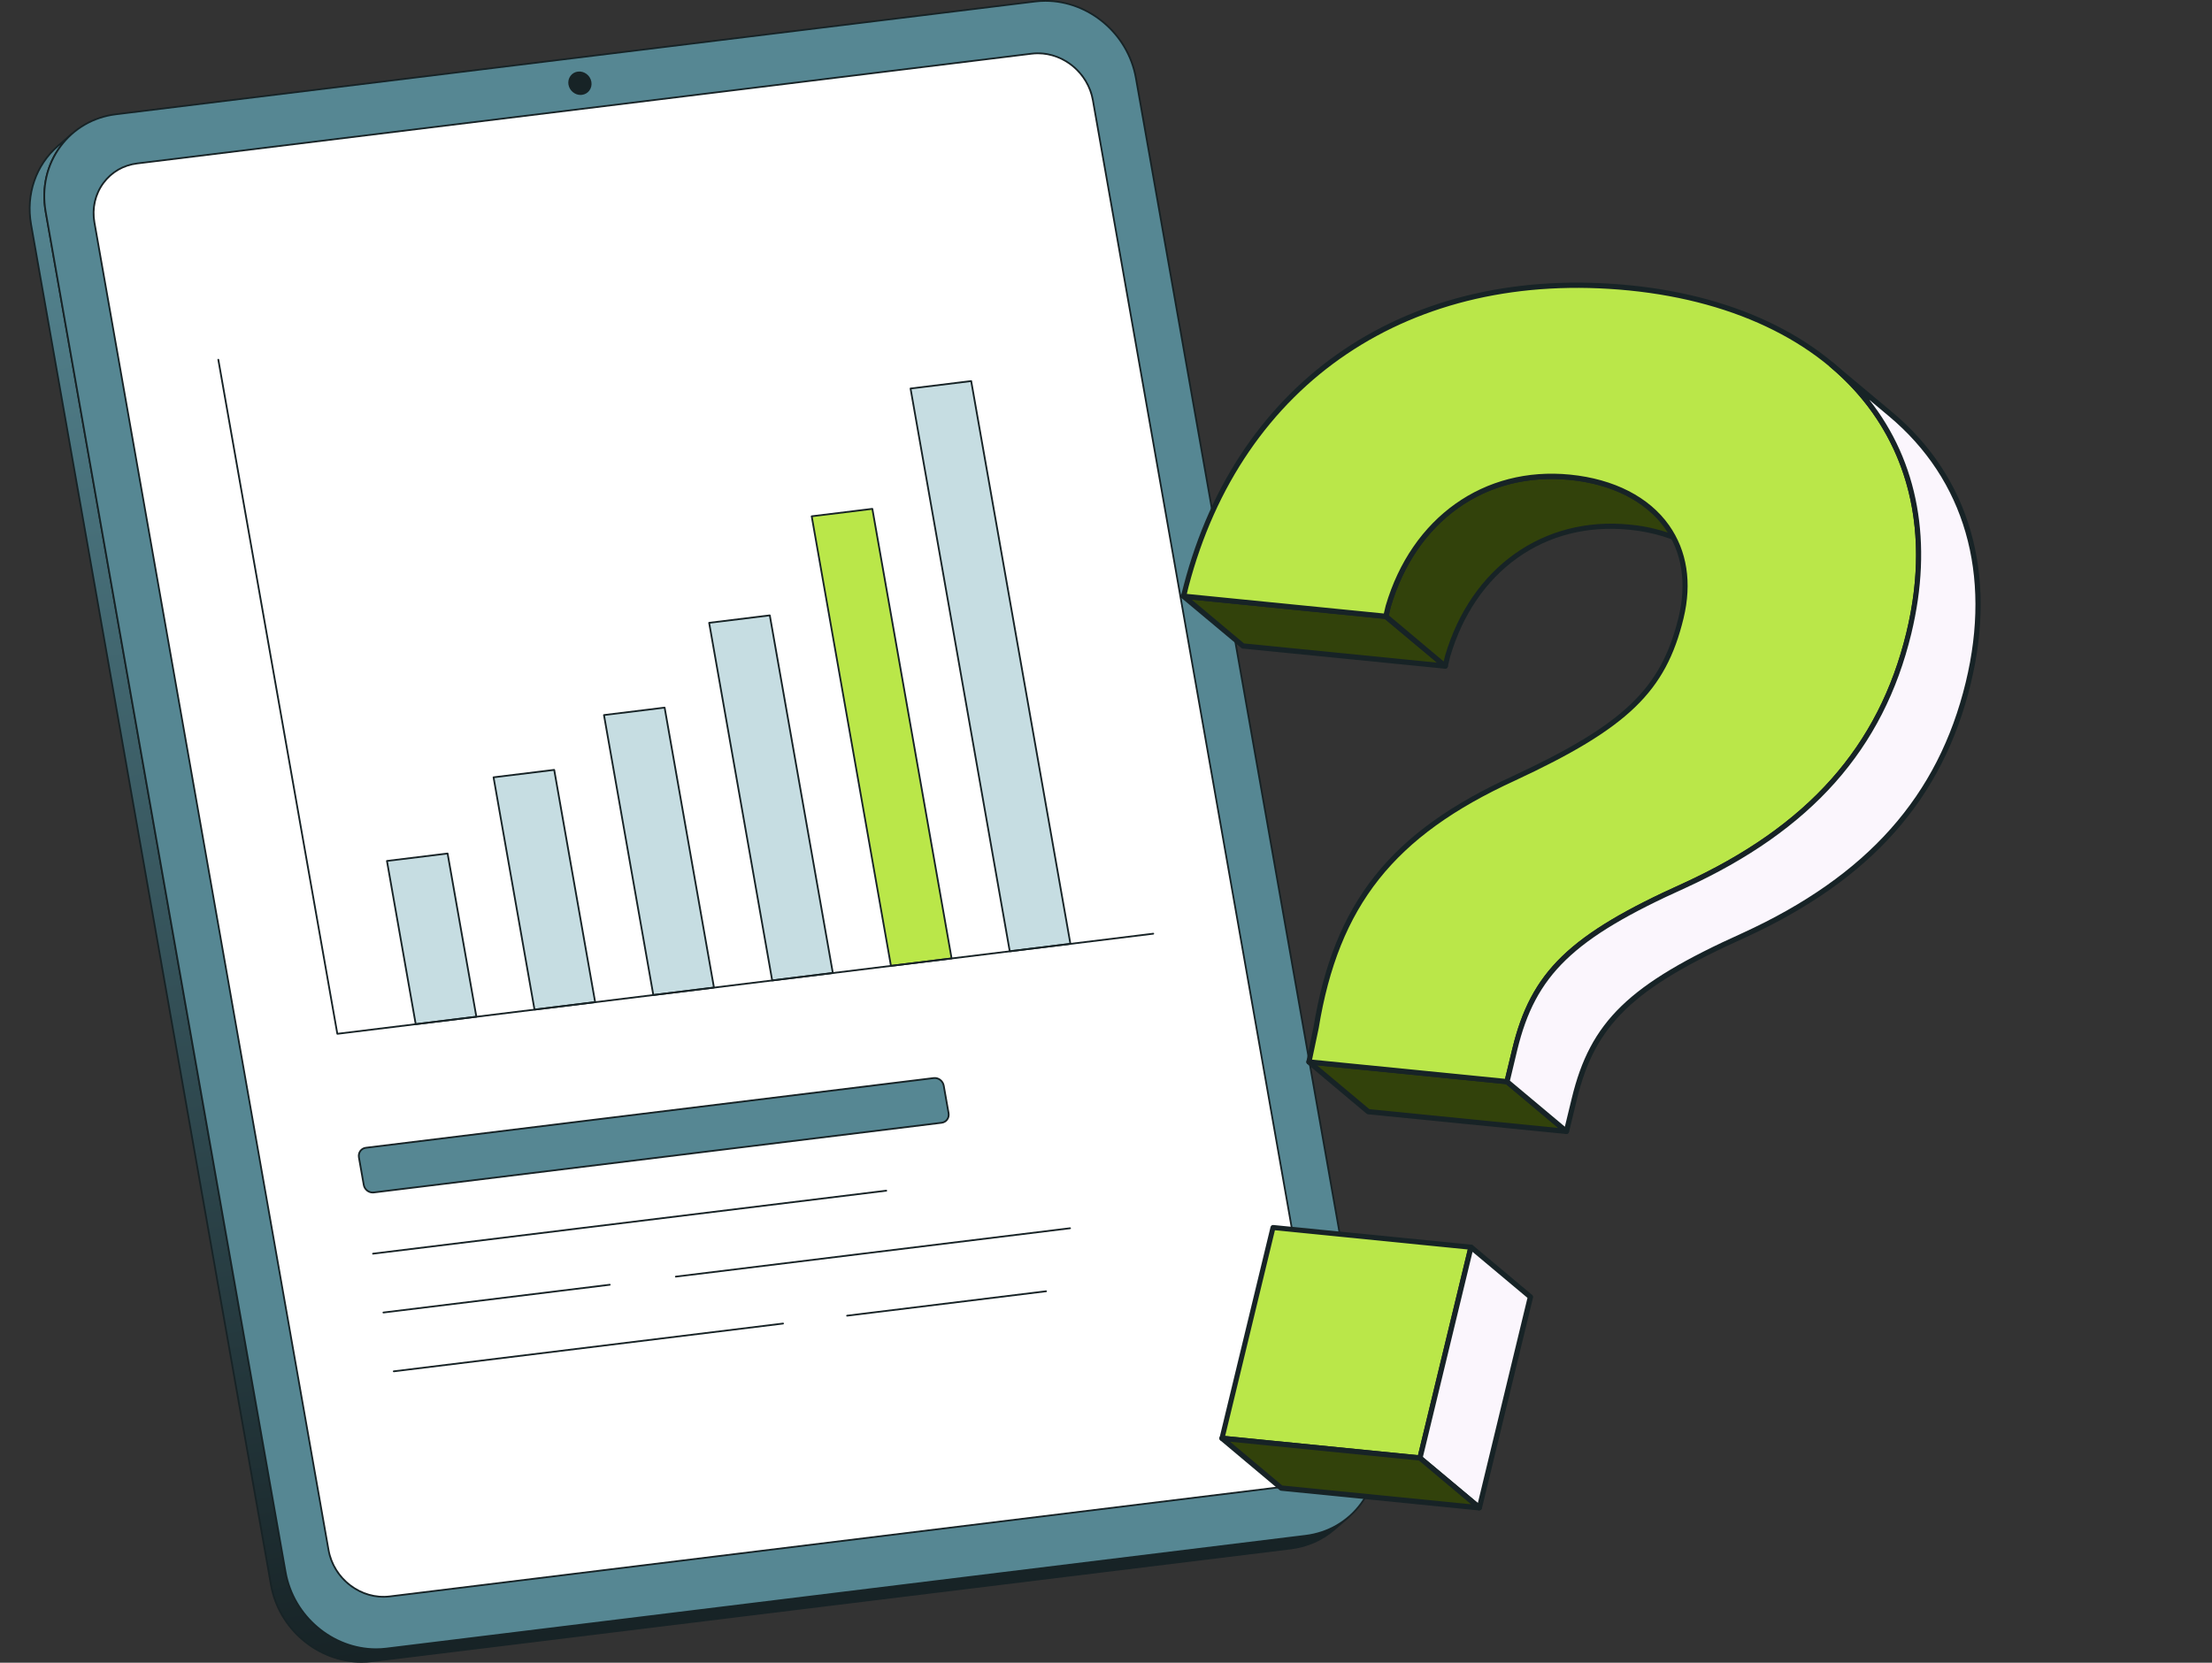 <svg width="133" height="100" viewBox="0 0 133 100" fill="none" xmlns="http://www.w3.org/2000/svg">
<rect x="0" y="0" width="133" height="100" fill="#333333" stroke="none"/>
<path d="M3.481 8.78L4.359 8.02C3.084 9.124 2.417 10.875 2.745 12.736L17.169 94.55C17.679 97.439 20.393 99.498 23.235 99.149L78.499 92.366C79.51 92.242 80.401 91.83 81.106 91.22L80.227 91.98C79.522 92.59 78.631 93.002 77.62 93.127L22.356 99.91C19.515 100.258 16.8 98.2 16.291 95.31L1.867 13.496C1.538 11.635 2.205 9.884 3.481 8.78Z" fill="url(#paint0_linear_7585_239429)"/>
<path d="M21.731 99.999C21.941 99.999 22.151 99.987 22.363 99.961L77.627 93.178C78.615 93.056 79.526 92.656 80.262 92.019L81.141 91.259C81.151 91.25 81.157 91.237 81.158 91.223C81.159 91.209 81.154 91.196 81.145 91.186C81.136 91.175 81.124 91.169 81.11 91.168C81.097 91.167 81.083 91.171 81.073 91.18C80.352 91.803 79.46 92.195 78.493 92.314L23.23 99.097C20.42 99.441 17.725 97.398 17.221 94.54L2.797 12.726C2.483 10.941 3.08 9.196 4.395 8.059C4.405 8.05 4.411 8.037 4.412 8.023C4.413 8.01 4.408 7.996 4.399 7.986C4.39 7.975 4.378 7.969 4.364 7.968C4.35 7.967 4.337 7.971 4.326 7.98L3.448 8.74C2.105 9.902 1.495 11.683 1.816 13.505L16.24 95.319C16.715 98.014 19.106 99.999 21.731 99.999ZM80.318 91.833L80.194 91.94C79.474 92.564 78.582 92.956 77.615 93.075L22.351 99.858C19.541 100.202 16.846 98.158 16.343 95.301L1.919 13.486C1.604 11.702 2.201 9.957 3.516 8.819L3.631 8.719C2.783 9.832 2.436 11.275 2.695 12.744L17.119 94.558C17.594 97.254 19.985 99.239 22.609 99.239C22.821 99.239 23.032 99.226 23.242 99.2L78.506 92.417C79.152 92.338 79.765 92.139 80.318 91.833Z" fill="#172326"/>
<path d="M6.966 6.873C4.125 7.222 2.236 9.846 2.745 12.735L17.169 94.549C17.679 97.439 20.393 99.498 23.235 99.149L78.499 92.366C81.34 92.017 83.229 89.394 82.72 86.504L68.296 4.69C67.786 1.8 65.072 -0.258 62.23 0.09L6.966 6.873Z" fill="#568793"/>
<path d="M22.61 99.239C22.82 99.239 23.031 99.227 23.243 99.201L78.507 92.418C79.871 92.25 81.066 91.558 81.872 90.47C82.706 89.343 83.026 87.931 82.773 86.495L68.349 4.681C67.836 1.77 65.089 -0.313 62.226 0.039L6.962 6.822C5.597 6.989 4.402 7.681 3.597 8.769C2.762 9.896 2.443 11.308 2.696 12.745L17.12 94.559C17.595 97.254 19.986 99.239 22.61 99.239ZM62.859 0.104C65.434 0.104 67.78 2.053 68.246 4.699L82.67 86.513C82.919 87.921 82.605 89.304 81.788 90.408C81 91.473 79.83 92.15 78.494 92.314L23.23 99.097C23.023 99.123 22.815 99.135 22.61 99.135C20.034 99.135 17.689 97.187 17.222 94.54L2.798 12.726C2.55 11.319 2.863 9.935 3.68 8.831C4.469 7.766 5.639 7.089 6.975 6.925L62.238 0.142C62.444 0.117 62.651 0.104 62.859 0.104Z" fill="#172326"/>
<path d="M5.681 13.389C5.372 11.636 6.519 10.043 8.243 9.831L62.027 3.23C63.754 3.018 65.403 4.268 65.712 6.021L79.785 85.849C80.095 87.605 78.948 89.199 77.221 89.411L23.437 96.012C21.713 96.223 20.064 94.973 19.755 93.217L5.681 13.389Z" fill="white"/>
<path d="M23.055 96.087C23.183 96.087 23.312 96.079 23.441 96.063L77.226 89.462C78.061 89.359 78.792 88.936 79.284 88.271C79.794 87.581 79.99 86.718 79.835 85.84L65.761 6.012C65.448 4.234 63.769 2.963 62.019 3.178L8.235 9.779C7.402 9.882 6.671 10.304 6.179 10.97C5.669 11.659 5.473 12.521 5.628 13.398L19.702 93.226C19.992 94.873 21.453 96.087 23.055 96.087ZM62.407 3.258C63.962 3.258 65.377 4.434 65.659 6.03L79.733 85.858C79.882 86.708 79.694 87.543 79.201 88.209C78.725 88.851 78.019 89.26 77.213 89.359L23.429 95.96C21.735 96.167 20.109 94.933 19.804 93.208L5.73 13.38C5.581 12.531 5.77 11.697 6.263 11.032C6.738 10.389 7.443 9.981 8.248 9.882L62.032 3.281C62.156 3.266 62.282 3.258 62.407 3.258ZM34.75 4.358C35.103 4.314 35.441 4.57 35.503 4.926C35.566 5.284 35.331 5.611 34.979 5.654C34.629 5.697 34.292 5.441 34.229 5.082C34.166 4.727 34.401 4.4 34.75 4.358Z" fill="#172326"/>
<path d="M34.905 5.711C34.932 5.711 34.96 5.709 34.988 5.705C35.17 5.683 35.329 5.591 35.437 5.445C35.548 5.295 35.591 5.107 35.557 4.917C35.49 4.533 35.126 4.259 34.747 4.306C34.566 4.328 34.408 4.42 34.301 4.565C34.19 4.715 34.147 4.902 34.18 5.091C34.243 5.448 34.559 5.711 34.905 5.711ZM34.831 4.405C35.13 4.405 35.401 4.63 35.455 4.935C35.483 5.097 35.447 5.256 35.353 5.383C35.263 5.506 35.129 5.583 34.975 5.602C34.651 5.642 34.341 5.405 34.282 5.073C34.254 4.913 34.29 4.754 34.384 4.627C34.474 4.505 34.608 4.428 34.759 4.409C34.783 4.406 34.807 4.405 34.831 4.405Z" fill="#172326"/>
<g clip-path="url(#clip0_7585_239429)">
<path d="M21.997 69.029L56.144 64.836C56.424 64.802 56.693 65.006 56.744 65.294L57.035 66.945C57.085 67.233 56.897 67.49 56.617 67.524L22.471 71.717C22.191 71.751 21.922 71.55 21.872 71.262L21.581 69.612C21.53 69.323 21.717 69.063 21.997 69.029Z" fill="#568793"/>
<path d="M22.409 71.773C22.127 71.773 21.871 71.561 21.82 71.271L21.529 69.621C21.501 69.465 21.536 69.311 21.627 69.188C21.714 69.07 21.843 68.995 21.991 68.977L56.137 64.784C56.444 64.747 56.74 64.971 56.795 65.285L57.086 66.936C57.114 67.091 57.079 67.244 56.989 67.365C56.902 67.483 56.772 67.558 56.624 67.577L22.477 71.769C22.454 71.772 22.432 71.773 22.409 71.773ZM22.003 69.081C21.885 69.096 21.781 69.156 21.711 69.251C21.638 69.35 21.61 69.475 21.632 69.603L21.923 71.253C21.969 71.511 22.211 71.696 22.465 71.665L56.611 67.472C56.73 67.458 56.835 67.397 56.905 67.303C56.977 67.204 57.005 67.081 56.983 66.954L56.692 65.303C56.646 65.044 56.403 64.858 56.15 64.889L22.003 69.081Z" fill="#172326"/>
<path d="M23.27 51.779L26.916 51.331L28.646 61.148L25 61.596L23.27 51.779Z" fill="#C6DDE2"/>
<path d="M24.995 61.648C24.983 61.648 24.971 61.644 24.962 61.636C24.952 61.628 24.946 61.617 24.944 61.605L23.214 51.788C23.212 51.781 23.213 51.774 23.214 51.767C23.216 51.76 23.219 51.753 23.223 51.747C23.227 51.742 23.233 51.737 23.239 51.733C23.245 51.73 23.252 51.727 23.259 51.727L26.905 51.279C26.919 51.277 26.932 51.281 26.943 51.289C26.954 51.297 26.961 51.309 26.964 51.322L28.694 61.139C28.695 61.146 28.695 61.153 28.693 61.16C28.692 61.167 28.689 61.173 28.684 61.179C28.68 61.185 28.675 61.19 28.669 61.193C28.662 61.197 28.655 61.199 28.648 61.2L25.002 61.648C25 61.648 24.998 61.648 24.995 61.648ZM23.327 51.824L25.039 61.537L28.581 61.102L26.869 51.389L23.327 51.824Z" fill="#172326"/>
<path d="M29.676 46.749L33.322 46.302L35.784 60.271L32.138 60.719L29.676 46.749Z" fill="#C6DDE2"/>
<path d="M32.138 60.771C32.125 60.771 32.113 60.767 32.104 60.759C32.094 60.751 32.088 60.74 32.086 60.728L29.624 46.758C29.623 46.752 29.623 46.744 29.624 46.737C29.626 46.73 29.629 46.724 29.633 46.718C29.638 46.712 29.643 46.708 29.649 46.704C29.655 46.7 29.662 46.698 29.669 46.697L33.316 46.249C33.329 46.248 33.343 46.251 33.353 46.259C33.364 46.267 33.372 46.279 33.374 46.292L35.836 60.262C35.837 60.269 35.837 60.276 35.835 60.283C35.834 60.29 35.831 60.297 35.827 60.302C35.822 60.308 35.817 60.313 35.811 60.316C35.804 60.32 35.798 60.322 35.791 60.323L32.144 60.771C32.142 60.771 32.14 60.772 32.138 60.771ZM29.737 46.795L32.181 60.661L35.723 60.226L33.279 46.36L29.737 46.795Z" fill="#172326"/>
<path d="M36.315 43.005L39.961 42.557L42.928 59.394L39.282 59.842L36.315 43.005Z" fill="#C6DDE2"/>
<path d="M39.282 59.894C39.269 59.894 39.257 59.89 39.248 59.882C39.238 59.874 39.232 59.863 39.23 59.851L36.263 43.014C36.261 43.007 36.261 43 36.263 42.993C36.265 42.986 36.268 42.979 36.272 42.974C36.276 42.968 36.282 42.963 36.288 42.959C36.294 42.956 36.301 42.953 36.308 42.953L39.955 42.505C39.968 42.503 39.981 42.507 39.992 42.515C40.003 42.523 40.01 42.535 40.013 42.548L42.98 59.385C42.981 59.392 42.981 59.399 42.979 59.406C42.978 59.413 42.975 59.42 42.971 59.425C42.966 59.431 42.961 59.436 42.955 59.44C42.949 59.443 42.942 59.445 42.935 59.446L39.288 59.894C39.286 59.894 39.284 59.894 39.282 59.894ZM36.376 43.05L39.325 59.784L42.867 59.349L39.918 42.615L36.376 43.05Z" fill="#172326"/>
<path d="M42.639 37.458L46.285 37.01L50.075 58.517L46.429 58.965L42.639 37.458Z" fill="#C6DDE2"/>
<path d="M46.429 59.017C46.416 59.017 46.404 59.013 46.395 59.005C46.386 58.997 46.379 58.986 46.377 58.974L42.587 37.467C42.586 37.459 42.586 37.452 42.587 37.445C42.589 37.438 42.592 37.432 42.596 37.426C42.6 37.42 42.606 37.416 42.612 37.412C42.618 37.408 42.625 37.406 42.632 37.405L46.279 36.957C46.292 36.956 46.305 36.959 46.316 36.967C46.327 36.975 46.334 36.987 46.337 37L50.127 58.508C50.128 58.514 50.128 58.522 50.127 58.529C50.125 58.536 50.122 58.542 50.118 58.548C50.113 58.554 50.108 58.559 50.102 58.562C50.096 58.566 50.089 58.568 50.082 58.569L46.435 59.017C46.433 59.017 46.431 59.017 46.429 59.017ZM42.7 37.503L46.472 58.906L50.014 58.471L46.242 37.068L42.7 37.503Z" fill="#172326"/>
<path d="M48.805 31.05L52.451 30.602L57.216 57.64L53.57 58.088L48.805 31.05Z" fill="#BAE749"/>
<path d="M53.569 58.141C53.544 58.141 53.522 58.122 53.518 58.097L48.753 31.059C48.752 31.052 48.752 31.045 48.753 31.038C48.755 31.031 48.758 31.025 48.762 31.019C48.767 31.013 48.772 31.008 48.778 31.005C48.784 31.001 48.791 30.999 48.798 30.998L52.445 30.55C52.458 30.549 52.472 30.552 52.482 30.56C52.493 30.568 52.501 30.58 52.503 30.593L57.268 57.631C57.269 57.638 57.269 57.645 57.267 57.652C57.266 57.659 57.263 57.666 57.258 57.671C57.254 57.677 57.249 57.682 57.243 57.686C57.236 57.689 57.23 57.691 57.223 57.692L53.576 58.14C53.574 58.14 53.572 58.141 53.569 58.141ZM48.866 31.096L53.613 58.03L57.155 57.595L52.408 30.661L48.866 31.096Z" fill="#172326"/>
<path d="M54.746 23.367L58.393 22.919L64.357 56.764L60.711 57.211L54.746 23.367Z" fill="#C6DDE2"/>
<path d="M60.712 57.263C60.7 57.263 60.688 57.259 60.679 57.251C60.669 57.243 60.663 57.232 60.661 57.22L54.696 23.375C54.695 23.368 54.695 23.361 54.697 23.354C54.698 23.347 54.701 23.34 54.706 23.335C54.71 23.329 54.715 23.324 54.721 23.321C54.728 23.317 54.734 23.315 54.742 23.314L58.388 22.866C58.401 22.864 58.415 22.868 58.426 22.876C58.437 22.884 58.444 22.896 58.446 22.909L64.411 56.754C64.412 56.761 64.412 56.768 64.41 56.775C64.409 56.782 64.406 56.788 64.401 56.794C64.397 56.8 64.392 56.805 64.386 56.808C64.379 56.812 64.373 56.814 64.366 56.815L60.719 57.263C60.717 57.263 60.715 57.263 60.712 57.263ZM54.809 23.412L60.756 57.152L64.298 56.717L58.351 22.977L54.809 23.412Z" fill="#172326"/>
<path d="M20.283 62.228C20.27 62.228 20.258 62.224 20.249 62.216C20.239 62.208 20.233 62.197 20.231 62.185L13.075 21.642C13.073 21.629 13.076 21.614 13.084 21.603C13.092 21.592 13.104 21.584 13.118 21.581C13.131 21.579 13.146 21.582 13.157 21.59C13.168 21.598 13.176 21.61 13.179 21.624L20.326 62.117L69.334 56.102C69.34 56.101 69.347 56.102 69.354 56.103C69.361 56.105 69.367 56.108 69.373 56.113C69.378 56.117 69.383 56.122 69.386 56.128C69.389 56.134 69.392 56.141 69.392 56.148C69.393 56.155 69.393 56.162 69.391 56.168C69.389 56.175 69.386 56.181 69.382 56.187C69.377 56.192 69.372 56.197 69.366 56.2C69.36 56.203 69.353 56.206 69.346 56.206L20.289 62.228C20.287 62.228 20.285 62.228 20.283 62.228ZM22.428 75.451C22.415 75.451 22.402 75.446 22.392 75.436C22.382 75.427 22.377 75.415 22.376 75.401C22.375 75.388 22.379 75.375 22.388 75.365C22.396 75.355 22.408 75.348 22.422 75.346L53.281 71.557C53.288 71.556 53.294 71.557 53.301 71.559C53.308 71.561 53.314 71.564 53.319 71.568C53.325 71.572 53.329 71.578 53.333 71.584C53.336 71.59 53.338 71.596 53.339 71.603C53.34 71.61 53.34 71.617 53.338 71.623C53.336 71.63 53.333 71.636 53.328 71.642C53.324 71.647 53.319 71.652 53.313 71.655C53.307 71.659 53.3 71.661 53.294 71.662L22.434 75.451C22.432 75.451 22.43 75.451 22.428 75.451ZM23.052 78.99C23.038 78.99 23.025 78.985 23.015 78.976C23.006 78.967 23 78.954 22.999 78.941C22.998 78.928 23.003 78.914 23.011 78.904C23.02 78.894 23.032 78.887 23.045 78.886L36.658 77.214C36.671 77.213 36.685 77.217 36.695 77.226C36.706 77.234 36.713 77.247 36.714 77.26C36.716 77.274 36.712 77.287 36.704 77.298C36.696 77.309 36.684 77.317 36.67 77.319L23.058 78.99C23.056 78.99 23.054 78.99 23.052 78.99ZM40.633 76.832C40.62 76.832 40.607 76.826 40.597 76.817C40.588 76.808 40.582 76.796 40.581 76.782C40.58 76.769 40.585 76.756 40.593 76.746C40.602 76.735 40.614 76.729 40.627 76.727L64.333 73.816C64.347 73.815 64.361 73.819 64.371 73.827C64.382 73.836 64.39 73.848 64.391 73.862C64.393 73.876 64.389 73.89 64.381 73.901C64.372 73.912 64.359 73.919 64.346 73.921L40.64 76.831C40.638 76.832 40.636 76.832 40.633 76.832ZM23.675 82.527C23.662 82.527 23.649 82.522 23.639 82.513C23.629 82.504 23.623 82.491 23.622 82.478C23.622 82.464 23.626 82.451 23.634 82.441C23.643 82.43 23.655 82.424 23.669 82.422L47.079 79.548C47.093 79.547 47.106 79.551 47.116 79.56C47.127 79.568 47.133 79.581 47.135 79.594C47.137 79.607 47.133 79.621 47.125 79.632C47.117 79.642 47.105 79.65 47.092 79.652L23.681 82.527C23.679 82.527 23.677 82.527 23.675 82.527ZM50.93 79.18C50.917 79.18 50.904 79.175 50.894 79.166C50.885 79.157 50.879 79.144 50.878 79.131C50.877 79.118 50.881 79.105 50.89 79.094C50.898 79.084 50.91 79.078 50.924 79.076L62.892 77.606C62.906 77.605 62.919 77.609 62.93 77.618C62.941 77.626 62.947 77.639 62.949 77.652C62.951 77.666 62.947 77.68 62.939 77.69C62.931 77.701 62.919 77.709 62.905 77.711L50.937 79.18C50.934 79.18 50.932 79.18 50.93 79.18Z" fill="#172326"/>
</g>
<g clip-path="url(#clip1_7585_239429)">
<path d="M83.323 37.066L86.893 40.059L74.734 38.849L71.164 35.856L83.323 37.066Z" fill="#32420B"/>
<path d="M86.893 40.217H86.879L74.72 39.007C74.689 39.003 74.659 38.991 74.635 38.971L71.064 35.986C71.031 35.967 71.006 35.937 70.993 35.901C70.981 35.865 70.981 35.825 70.996 35.79C71.01 35.755 71.036 35.725 71.07 35.708C71.104 35.691 71.143 35.687 71.18 35.696L83.345 36.911C83.376 36.913 83.406 36.925 83.429 36.945L86.999 39.931C87.025 39.952 87.043 39.981 87.051 40.013C87.059 40.046 87.057 40.08 87.044 40.111C87.034 40.143 87.013 40.17 86.986 40.189C86.959 40.208 86.926 40.217 86.893 40.217ZM74.798 38.697L86.403 39.852L83.259 37.219L71.654 36.062L74.798 38.697Z" fill="#172326"/>
<path d="M99.169 30.534C98 29.553 96.385 28.906 94.395 28.708C89.242 28.194 85.005 31.242 83.464 36.469L83.32 37.066L86.89 40.059L87.035 39.462C88.571 34.235 92.804 31.187 97.967 31.699C99.955 31.897 101.571 32.546 102.739 33.525L99.169 30.534Z" fill="#32420B"/>
<path d="M86.896 40.216C86.859 40.217 86.824 40.204 86.796 40.18L83.226 37.195C83.204 37.176 83.187 37.152 83.178 37.124C83.169 37.096 83.168 37.066 83.174 37.038L83.318 36.441C84.88 31.136 89.229 28.044 94.406 28.56C96.364 28.755 98.043 29.399 99.264 30.422L102.834 33.407C102.851 33.42 102.866 33.436 102.877 33.455C102.888 33.473 102.895 33.494 102.897 33.515C102.9 33.537 102.898 33.558 102.892 33.579C102.886 33.6 102.876 33.619 102.862 33.636C102.849 33.652 102.831 33.666 102.812 33.675C102.793 33.685 102.772 33.691 102.751 33.692C102.729 33.693 102.708 33.689 102.688 33.682C102.668 33.674 102.649 33.663 102.634 33.648C101.463 32.666 99.84 32.047 97.949 31.858C95.461 31.61 93.139 32.199 91.234 33.558C89.329 34.917 87.934 36.971 87.189 39.508L87.049 40.096C87.043 40.122 87.03 40.146 87.012 40.166C86.994 40.185 86.971 40.2 86.946 40.209C86.929 40.214 86.913 40.216 86.896 40.216ZM83.504 37.008L86.803 39.781L86.889 39.429C88.451 34.124 92.799 31.033 97.977 31.549C99.031 31.644 100.064 31.902 101.039 32.315L99.07 30.653C97.897 29.671 96.276 29.052 94.385 28.864C91.898 28.617 89.575 29.205 87.67 30.564C85.765 31.923 84.366 33.978 83.619 36.513L83.504 37.008Z" fill="#172326"/>
<path d="M90.612 65.052L94.182 68.045L82.271 66.859L78.701 63.867L90.612 65.052Z" fill="#32420B"/>
<path d="M94.183 68.202H94.168L82.254 67.016C82.222 67.013 82.192 67 82.168 66.98L78.603 63.987C78.577 63.965 78.559 63.936 78.551 63.904C78.543 63.871 78.546 63.837 78.559 63.806C78.572 63.776 78.594 63.75 78.621 63.733C78.65 63.716 78.682 63.708 78.715 63.71L90.624 64.895C90.656 64.898 90.686 64.911 90.71 64.931L94.278 67.924C94.303 67.945 94.321 67.973 94.329 68.004C94.338 68.035 94.337 68.068 94.326 68.099C94.315 68.129 94.295 68.155 94.268 68.174C94.242 68.192 94.211 68.202 94.178 68.202H94.183ZM82.337 66.708L93.693 67.838L90.549 65.203L79.193 64.073L82.337 66.708Z" fill="#172326"/>
<path d="M97.978 17.314C110.806 18.591 117.443 27.032 114.775 38.065C113.041 45.233 108.556 49.921 101.273 53.258C94.417 56.342 92.189 58.523 91.08 63.105L90.611 65.047L78.701 63.863L79.124 61.82C80.39 54.122 83.901 50.064 91.027 46.81C97.701 43.707 100.006 41.588 101.081 37.146C102.155 32.705 99.508 29.217 94.394 28.708C89.24 28.194 85.003 31.242 83.462 36.469L83.318 37.066L71.164 35.853L71.308 35.256C74.408 23.388 84.204 15.949 97.978 17.314Z" fill="#BAE749"/>
<path d="M90.613 65.209H90.598L78.687 64.023C78.665 64.021 78.644 64.014 78.625 64.004C78.606 63.993 78.589 63.978 78.576 63.96C78.563 63.942 78.554 63.922 78.549 63.9C78.545 63.879 78.545 63.856 78.549 63.835L78.973 61.792C80.206 54.29 83.569 50.048 90.965 46.672C97.655 43.552 99.889 41.413 100.931 37.11C101.421 35.082 101.137 33.237 100.108 31.778C98.963 30.152 96.933 29.118 94.382 28.863C91.894 28.617 89.572 29.204 87.666 30.563C85.761 31.922 84.365 33.977 83.619 36.513L83.477 37.11C83.468 37.147 83.446 37.179 83.415 37.201C83.385 37.223 83.347 37.233 83.309 37.23L71.15 36.01C71.128 36.008 71.107 36.002 71.087 35.99C71.068 35.979 71.051 35.964 71.038 35.946C71.025 35.927 71.016 35.906 71.012 35.884C71.008 35.862 71.009 35.839 71.015 35.817L71.166 35.225C74.413 22.758 84.695 15.839 97.995 17.157C104.637 17.817 109.914 20.48 112.856 24.653C115.45 28.334 116.167 32.98 114.928 38.102C113.245 45.062 108.927 49.922 101.342 53.399C94.597 56.433 92.331 58.618 91.236 63.14L90.768 65.082C90.761 65.118 90.742 65.15 90.713 65.174C90.685 65.197 90.65 65.21 90.613 65.209ZM78.89 63.728L90.493 64.882L90.93 63.074C92.053 58.435 94.358 56.202 101.211 53.12C108.707 49.687 112.965 44.892 114.625 38.037C115.84 33.01 115.14 28.453 112.595 24.84C109.712 20.742 104.515 18.128 97.964 17.471C84.829 16.169 74.674 22.998 71.461 35.299L71.36 35.718L83.205 36.897L83.317 36.425C84.879 31.119 89.228 28.028 94.405 28.544C97.044 28.807 99.157 29.889 100.356 31.591C101.44 33.126 101.74 35.058 101.228 37.178C100.16 41.596 97.886 43.787 91.088 46.948C83.815 50.282 80.495 54.457 79.287 61.847L78.89 63.728Z" fill="#172326"/>
<path d="M113.682 24.914L110.112 21.929C114.603 25.699 116.386 31.413 114.775 38.078C113.041 45.245 108.556 49.934 101.273 53.271C94.417 56.355 92.189 58.535 91.08 63.118L90.611 65.06L94.181 68.045L94.65 66.103C95.758 61.519 97.987 59.34 104.841 56.256C112.125 52.917 116.61 48.23 118.343 41.063C119.958 34.397 118.17 28.678 113.682 24.914Z" fill="#FBF6FD"/>
<path d="M94.182 68.202C94.146 68.202 94.11 68.189 94.082 68.166L90.512 65.173C90.49 65.154 90.473 65.13 90.463 65.102C90.454 65.074 90.453 65.044 90.459 65.016L90.928 63.076C92.05 58.436 94.356 56.204 101.208 53.121C108.704 49.688 112.962 44.893 114.623 38.039C116.195 31.537 114.557 25.858 110.011 22.048C109.995 22.035 109.982 22.018 109.973 22C109.963 21.982 109.957 21.962 109.955 21.941C109.953 21.921 109.955 21.9 109.962 21.88C109.968 21.861 109.978 21.842 109.991 21.826C110.004 21.811 110.02 21.797 110.038 21.788C110.056 21.778 110.076 21.772 110.097 21.77C110.117 21.768 110.138 21.77 110.157 21.777C110.177 21.783 110.195 21.793 110.211 21.806L113.782 24.793C118.425 28.684 120.101 34.475 118.499 41.099C116.815 48.061 112.496 52.922 104.912 56.398C98.169 59.432 95.901 61.618 94.808 66.139L94.34 68.08C94.334 68.106 94.321 68.13 94.303 68.15C94.285 68.169 94.262 68.184 94.237 68.193C94.219 68.199 94.201 68.202 94.182 68.202ZM90.787 64.994L94.09 67.762L94.501 66.067C95.622 61.428 97.928 59.193 104.779 56.112C112.275 52.678 116.536 47.885 118.194 41.03C119.767 34.529 118.128 28.849 113.582 25.039L112.392 24.042C115.339 27.77 116.239 32.657 114.921 38.108C113.237 45.068 108.919 49.929 101.334 53.406C94.59 56.439 92.324 58.625 91.229 63.146L90.787 64.994Z" fill="#172326"/>
<path d="M88.447 75.005L85.382 87.685L73.473 86.501L76.54 73.82L88.447 75.005Z" fill="#BAE749"/>
<path d="M85.376 87.842H85.361L73.453 86.658C73.413 86.652 73.376 86.632 73.351 86.6C73.338 86.582 73.329 86.561 73.325 86.539C73.321 86.517 73.321 86.494 73.326 86.472L76.394 73.79C76.403 73.754 76.425 73.722 76.455 73.7C76.486 73.679 76.523 73.669 76.561 73.673L88.468 74.857C88.49 74.859 88.512 74.866 88.531 74.877C88.551 74.888 88.567 74.903 88.581 74.922C88.594 74.94 88.603 74.961 88.607 74.983C88.611 75.006 88.611 75.028 88.606 75.05L85.532 87.723C85.524 87.758 85.504 87.789 85.475 87.811C85.447 87.832 85.412 87.844 85.376 87.842ZM73.664 86.362L85.257 87.516L88.249 75.145L76.656 73.99L73.664 86.362Z" fill="#172326"/>
<path d="M88.446 75.005L92.018 77.998L88.951 90.678L85.381 87.685L88.446 75.005Z" fill="#FBF6FD"/>
<path d="M88.95 90.842C88.913 90.842 88.878 90.829 88.85 90.805L85.28 87.806C85.257 87.788 85.24 87.763 85.231 87.735C85.222 87.708 85.22 87.678 85.227 87.649L88.294 74.974C88.3 74.947 88.313 74.923 88.331 74.903C88.349 74.884 88.371 74.869 88.397 74.86C88.423 74.851 88.451 74.848 88.479 74.853C88.506 74.858 88.532 74.87 88.553 74.889L92.124 77.882C92.147 77.9 92.163 77.925 92.172 77.953C92.182 77.981 92.183 78.01 92.176 78.039L89.101 90.716C89.095 90.742 89.082 90.766 89.064 90.785C89.046 90.805 89.023 90.819 88.998 90.828C88.983 90.835 88.966 90.839 88.95 90.842ZM85.553 87.629L88.858 90.397L91.842 78.056L88.539 75.288L85.553 87.629Z" fill="#172326"/>
<path d="M85.382 87.686L88.952 90.678L77.044 89.494L73.473 86.501L85.382 87.686Z" fill="#32420B"/>
<path d="M88.949 90.842H88.934L77.026 89.656C76.995 89.653 76.966 89.641 76.942 89.621L73.37 86.622C73.345 86.6 73.327 86.571 73.319 86.539C73.311 86.506 73.314 86.472 73.326 86.441C73.339 86.411 73.361 86.385 73.389 86.368C73.417 86.35 73.45 86.343 73.483 86.345L85.39 87.53C85.421 87.533 85.451 87.546 85.475 87.566L89.046 90.551C89.071 90.572 89.089 90.6 89.097 90.631C89.106 90.662 89.104 90.695 89.093 90.725C89.082 90.756 89.062 90.782 89.036 90.801C89.01 90.819 88.978 90.829 88.946 90.829L88.949 90.842ZM77.098 89.341L88.453 90.472L85.315 87.838L73.962 86.708L77.098 89.341Z" fill="#172326"/>
</g>
<defs>
<linearGradient id="paint0_linear_7585_239429" x1="33.388" y1="4.56" x2="48.748" y2="95.237" gradientUnits="userSpaceOnUse">
<stop stop-color="#568793"/>
<stop offset="1" stop-color="#172326"/>
</linearGradient>
<clipPath id="clip0_7585_239429">
<rect width="56.318" height="60.946" fill="white" transform="translate(13.07 21.581)"/>
</clipPath>
<clipPath id="clip1_7585_239429">
<rect width="48.095" height="73.835" fill="white" transform="translate(71 17)"/>
</clipPath>
</defs>
</svg>
